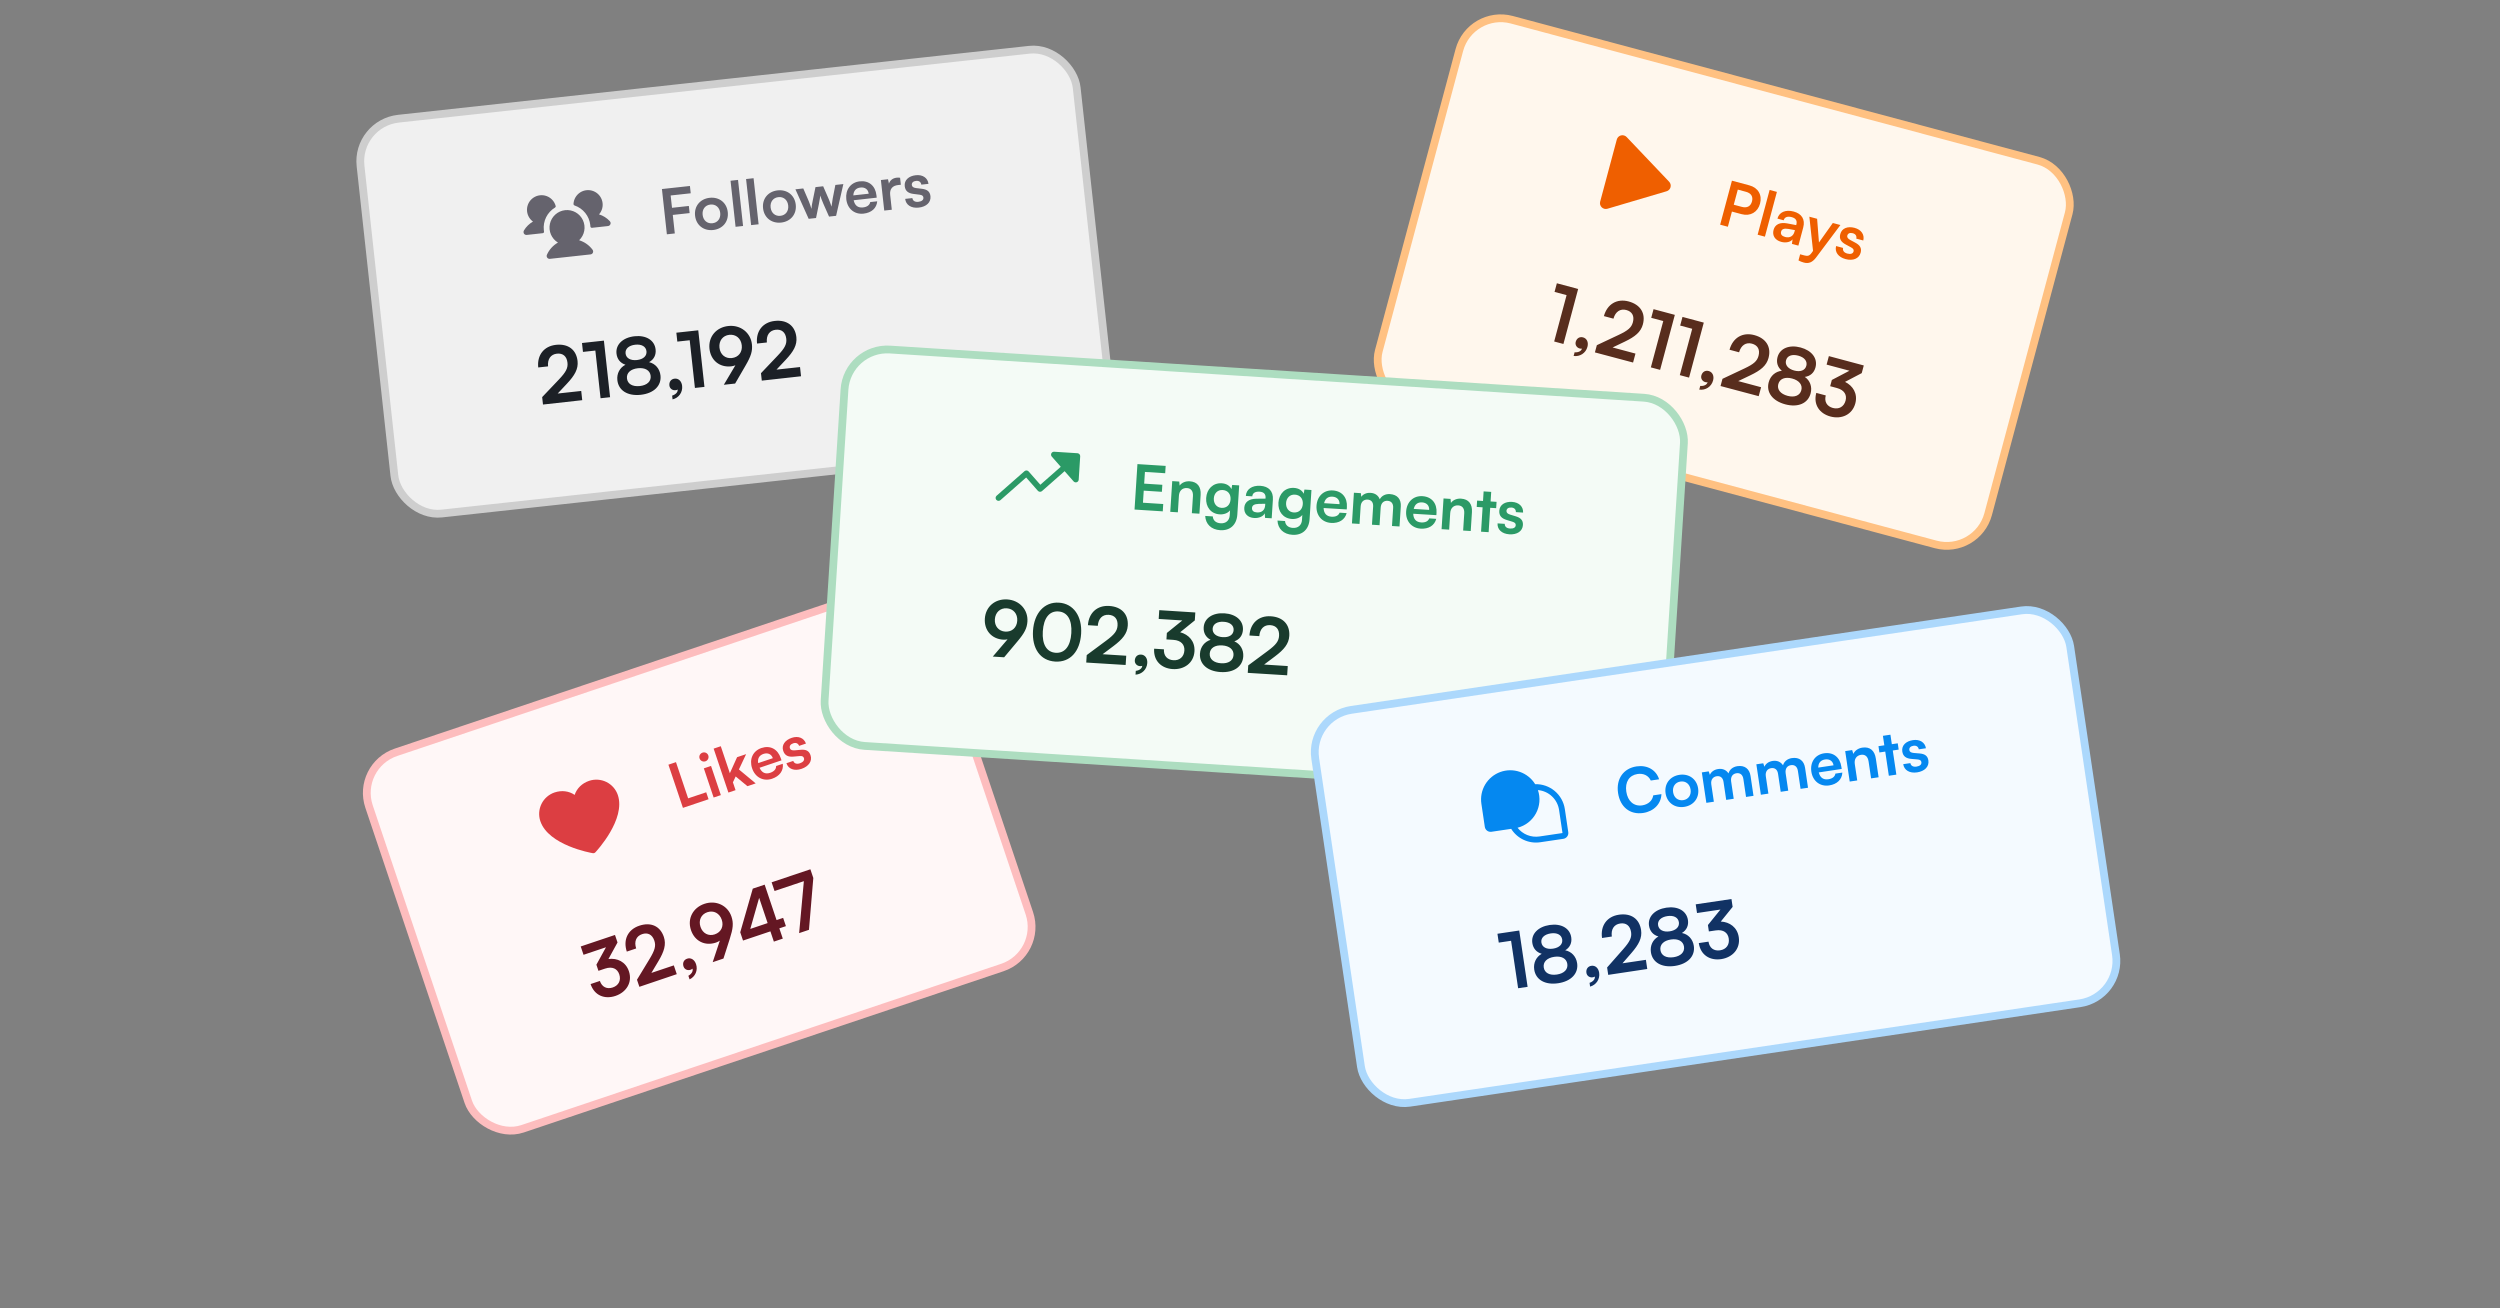 <svg width="642" height="336" viewBox="0 0 642 336" fill="none" xmlns="http://www.w3.org/2000/svg">
<rect x="0" y="0" width="642" height="336" fill="#808080" stroke="none"/>
<rect x="91.266" y="196.691" width="152" height="102" rx="11" transform="rotate(-18.577 91.266 196.691)" fill="#FFF7F7"/>
<rect x="91.266" y="196.691" width="152" height="102" rx="11" transform="rotate(-18.577 91.266 196.691)" stroke="#FDBDBE" stroke-width="2"/>
<g clip-path="url(#clip0_159_533)">
<path d="M158.662 204.173C160.752 210.393 153.221 218.528 152.898 218.868C152.814 218.959 152.708 219.027 152.59 219.066C152.472 219.106 152.347 219.116 152.225 219.095C151.762 219.019 140.846 217.084 138.756 210.863C138.266 209.402 138.377 207.806 139.063 206.426C139.748 205.046 140.953 203.994 142.414 203.502C144.249 202.885 146.121 203.134 147.57 204.131C148.124 202.461 149.465 201.132 151.3 200.515C152.761 200.026 154.357 200.136 155.737 200.822C157.117 201.508 158.169 202.713 158.662 204.173Z" fill="#DC3E42"/>
</g>
<path d="M173.59 195.718L176.714 205.015L181.355 203.455L181.957 205.245L175.375 207.457L171.649 196.37L173.59 195.718ZM181.165 195.501C180.528 195.715 179.859 195.383 179.65 194.761C179.441 194.139 179.779 193.486 180.416 193.272C181.022 193.068 181.686 193.385 181.895 194.007C182.104 194.629 181.772 195.297 181.165 195.501ZM183.262 204.806L180.744 197.314L182.595 196.692L185.113 204.184L183.262 204.806ZM188.89 202.914L187.055 203.531L183.262 192.247L185.097 191.631L187.427 198.562L189.284 194.444L191.604 193.664L189.752 197.595L194.062 201.176L191.938 201.89L188.922 199.393L188.212 200.897L188.89 202.914ZM198.263 199.984C196.033 200.733 193.926 199.635 193.146 197.315C192.356 194.964 193.342 192.826 195.541 192.087C197.786 191.333 199.716 192.355 200.501 194.691L200.69 195.252L195.053 197.163C195.633 198.437 196.555 198.87 197.783 198.457C198.799 198.115 199.334 197.497 199.307 196.713L201.021 196.137C201.253 197.882 200.219 199.326 198.263 199.984ZM196.066 193.599C194.974 193.966 194.505 194.782 194.701 195.965L198.462 194.701C198.115 193.67 197.173 193.227 196.066 193.599ZM201.946 195.994L203.705 195.403C203.939 196.05 204.562 196.297 205.412 196.011C206.276 195.721 206.629 195.214 206.446 194.668C206.318 194.289 206.029 194.082 205.311 194.155L203.854 194.29C202.402 194.44 201.536 194.022 201.133 192.824C200.639 191.353 201.587 190.055 203.316 189.474C204.999 188.908 206.463 189.497 206.968 190.948L205.208 191.539C204.979 190.907 204.417 190.64 203.704 190.88C202.976 191.125 202.663 191.601 202.852 192.162C202.995 192.587 203.42 192.748 204.108 192.685L205.565 192.55C206.921 192.415 207.751 192.777 208.139 193.93C208.648 195.447 207.675 196.82 205.825 197.442C203.96 198.069 202.44 197.466 201.946 195.994Z" fill="#DC3E42"/>
<path d="M155.369 248.741L153.682 249.308L153.153 247.735L155.615 243.257L149.851 245.194L149.131 243.052L157.928 240.095L158.578 242.029L156.248 246.272C158.512 245.976 160.683 246.976 161.505 249.422C162.461 252.265 160.848 254.812 158.043 255.755C155.332 256.666 152.667 255.705 151.66 252.709L154.049 251.907C154.584 253.499 155.875 254.078 157.354 253.581C158.871 253.071 159.544 251.748 159.028 250.212C158.557 248.809 157.303 248.091 155.369 248.741ZM173.795 250.165L164.19 253.414L163.578 251.594L166.822 246.242C168.164 244.019 168.484 242.898 168.038 241.571C167.509 239.998 166.356 239.394 164.896 239.884C163.38 240.394 162.789 241.774 163.369 243.563L160.961 244.372C159.961 241.332 161.232 238.711 164.17 237.723C167.128 236.729 169.534 237.798 170.477 240.604C171.126 242.538 170.555 244.354 169.056 246.863L167.274 249.846L173.037 247.909L173.795 250.165ZM178.745 247.594C179.274 249.168 178.557 250.801 177.085 251.507L176.773 250.578C177.575 250.139 178.048 249.411 177.825 248.747C177.698 248.874 177.54 248.969 177.313 249.046C176.574 249.294 175.782 248.949 175.527 248.19C175.221 247.28 175.605 246.476 176.458 246.189C177.406 245.871 178.35 246.419 178.745 247.594ZM187.411 241.073L185.785 246.156L183.018 247.086L184.851 241.554C184.541 241.764 184.2 241.942 183.859 242.056C180.996 243.018 178.387 241.659 177.444 238.853C176.45 235.896 177.955 233.09 180.912 232.096C183.907 231.089 186.884 232.537 187.839 235.38C188.4 237.049 188.258 238.447 187.411 241.073ZM185.35 236.196C184.782 234.509 183.269 233.709 181.639 234.257C180.046 234.793 179.323 236.344 179.89 238.031C180.45 239.699 181.958 240.48 183.55 239.945C185.199 239.39 185.91 237.864 185.35 236.196ZM201.822 237.833L200.135 238.401L201.021 241.036L198.727 241.807L197.841 239.172L190.808 241.535L190.094 239.412L193.311 228.203L196.363 227.177L199.421 236.277L201.109 235.71L201.822 237.833ZM192.672 238.546L197.127 237.048L194.948 230.565L192.672 238.546ZM198.153 226.576L208.106 223.231L208.858 225.468L207.74 238.777L205.218 239.625L206.431 226.283L198.905 228.813L198.153 226.576Z" fill="#641723"/>
<rect x="377.606" y="2.225" width="162" height="102" rx="11" transform="rotate(14.989 377.606 2.225)" fill="#FFF7ED"/>
<rect x="377.606" y="2.225" width="162" height="102" rx="11" transform="rotate(14.989 377.606 2.225)" stroke="#FFC182" stroke-width="2"/>
<g clip-path="url(#clip1_159_533)">
<path d="M428.995 48.076C428.93 48.322 428.802 48.547 428.624 48.729C428.446 48.911 428.224 49.044 427.979 49.115L412.794 53.603C412.538 53.679 412.267 53.685 412.008 53.621C411.748 53.557 411.511 53.425 411.32 53.238C411.131 53.054 410.994 52.822 410.923 52.568C410.853 52.313 410.852 52.045 410.92 51.789L415.194 35.827C415.262 35.572 415.398 35.34 415.586 35.155C415.774 34.969 416.008 34.837 416.264 34.773C416.523 34.706 416.794 34.71 417.051 34.784C417.308 34.858 417.54 34.999 417.724 35.193L428.635 46.668C428.811 46.852 428.937 47.078 429 47.325C429.063 47.571 429.062 47.83 428.995 48.076Z" fill="#EF5F00"/>
</g>
<path d="M447.246 54.999L444.757 54.333L443.714 58.228L441.736 57.698L444.761 46.4L449.228 47.596C451.5 48.205 452.571 50.081 451.979 52.292C451.395 54.471 449.502 55.604 447.246 54.999ZM448.37 49.255L446.268 48.692L445.229 52.571L447.3 53.126C448.66 53.49 449.581 52.958 449.912 51.722C450.243 50.485 449.683 49.606 448.37 49.255ZM453.23 60.776L451.36 60.275L454.439 48.776L456.309 49.277L453.23 60.776ZM457.426 62.115C455.803 61.68 455.066 60.472 455.451 59.035C455.828 57.629 457.084 57.021 458.929 57.366L461.262 57.808L461.308 57.638C461.585 56.603 461.079 56.02 460.12 55.763C459.008 55.465 458.265 55.764 458.05 56.567L456.443 56.137C456.885 54.483 458.535 53.765 460.606 54.32C462.662 54.87 463.631 56.322 463.064 58.44L461.823 63.077L460.169 62.634L460.332 61.468C459.796 62.17 458.616 62.433 457.426 62.115ZM458.425 60.858C459.584 61.169 460.512 60.672 460.827 59.497L460.934 59.095L459.309 58.793C458.106 58.586 457.554 58.853 457.389 59.471C457.202 60.166 457.575 60.631 458.425 60.858ZM461.852 66.877L462.274 65.301L463.402 65.603C464.144 65.802 464.653 65.756 465.218 64.946L465.587 64.432L464.643 55.649L466.636 56.183L467.11 62.273L470.67 57.263L472.618 57.784L466.378 66.118C465.425 67.387 464.465 67.759 463.213 67.424C462.687 67.283 462.24 67.097 461.852 66.877ZM471.512 63.186L473.305 63.666C473.142 64.335 473.525 64.885 474.391 65.116C475.272 65.352 475.846 65.125 475.995 64.569C476.098 64.182 475.972 63.85 475.333 63.514L474.045 62.821C472.752 62.143 472.261 61.316 472.588 60.095C472.989 58.596 474.497 58.039 476.259 58.511C477.974 58.97 478.869 60.27 478.487 61.758L476.694 61.278C476.852 60.624 476.531 60.091 475.805 59.897C475.063 59.698 474.539 59.922 474.386 60.494C474.27 60.927 474.536 61.296 475.143 61.624L476.432 62.317C477.636 62.954 478.128 63.715 477.814 64.89C477.4 66.436 475.83 67.042 473.944 66.537C472.043 66.028 471.11 64.685 471.512 63.186Z" fill="#EF5F00"/>
<path d="M402.298 75.795L399.207 74.967L399.802 72.745L405.269 74.209L401.488 88.332L399.112 87.695L402.298 75.795ZM407.655 89.072C407.226 90.675 405.725 91.64 404.108 91.414L404.362 90.468C405.273 90.546 406.069 90.2 406.25 89.524C406.075 89.56 405.891 89.552 405.659 89.49C404.905 89.288 404.437 88.562 404.644 87.79C404.892 86.862 405.657 86.404 406.526 86.637C407.492 86.896 407.976 87.874 407.655 89.072ZM419.372 93.099L409.572 90.496L410.069 88.641L415.731 85.975C418.078 84.865 418.964 84.108 419.326 82.755C419.755 81.152 419.129 80.011 417.642 79.613C416.096 79.199 414.84 80.022 414.335 81.833L411.881 81.176C412.728 78.09 415.237 76.609 418.231 77.41C421.245 78.217 422.659 80.439 421.893 83.298C421.365 85.269 419.885 86.466 417.249 87.728L414.115 89.228L419.988 90.8L419.372 93.099ZM427.127 82.442L424.035 81.615L424.63 79.393L430.098 80.857L426.316 94.979L423.94 94.343L427.127 82.442ZM434.56 84.433L431.469 83.605L432.064 81.383L437.531 82.847L433.75 96.97L431.374 96.334L434.56 84.433ZM439.917 97.71C439.488 99.314 437.987 100.278 436.37 100.052L436.624 99.106C437.535 99.184 438.331 98.838 438.512 98.162C438.337 98.198 438.153 98.19 437.921 98.128C437.168 97.926 436.699 97.2 436.906 96.428C437.155 95.5 437.919 95.042 438.788 95.275C439.754 95.534 440.238 96.512 439.917 97.71ZM451.634 101.738L441.834 99.134L442.331 97.28L447.993 94.613C450.34 93.503 451.226 92.746 451.588 91.394C452.017 89.79 451.391 88.649 449.904 88.251C448.358 87.837 447.102 88.66 446.597 90.471L444.143 89.814C444.99 86.728 447.499 85.247 450.493 86.049C453.507 86.856 454.921 89.077 454.155 91.936C453.628 93.907 452.147 95.105 449.511 96.366L446.377 97.866L452.25 99.439L451.634 101.738ZM454.204 98.16C454.654 96.48 455.963 95.381 457.581 95.214C456.495 94.322 456.103 93.079 456.47 91.707C457.071 89.466 459.474 88.453 462.391 89.234C465.289 90.01 466.832 92.059 466.216 94.358C465.849 95.73 464.869 96.606 463.474 96.791C464.822 97.711 465.42 99.342 464.965 101.042C464.282 103.592 461.727 104.709 458.442 103.83C455.177 102.955 453.516 100.73 454.204 98.16ZM458.655 92.52C458.339 93.698 459.161 94.726 460.765 95.155C462.349 95.579 463.55 95.114 463.866 93.936C464.181 92.757 463.373 91.754 461.789 91.33C460.186 90.9 458.965 91.36 458.655 92.52ZM456.666 98.633C456.298 100.005 457.211 101.16 459.046 101.652C460.843 102.133 462.21 101.588 462.578 100.216C462.945 98.844 462.033 97.689 460.217 97.203C458.4 96.717 457.033 97.261 456.666 98.633ZM471.707 99.638L469.988 99.177L470.417 97.574L474.944 95.204L469.071 93.631L469.655 91.448L478.619 93.849L478.092 95.819L473.805 98.067C475.855 99.071 477.111 101.105 476.444 103.598C475.668 106.495 472.916 107.726 470.057 106.96C467.294 106.22 465.605 103.946 466.422 100.894L468.857 101.545C468.422 103.168 469.178 104.364 470.685 104.768C472.231 105.182 473.524 104.451 473.943 102.886C474.326 101.457 473.678 100.165 471.707 99.638Z" fill="#582D1D"/>
<rect x="91.391" y="31.677" width="185" height="102" rx="11" transform="rotate(-6.236 91.391 31.677)" fill="#F0F0F0"/>
<rect x="91.391" y="31.677" width="185" height="102" rx="11" transform="rotate(-6.236 91.391 31.677)" stroke="#CECECE" stroke-width="2"/>
<g clip-path="url(#clip2_159_533)">
<path d="M139.705 59.451C139.713 59.501 139.71 59.552 139.698 59.602C139.686 59.651 139.663 59.697 139.632 59.738C139.601 59.778 139.563 59.812 139.518 59.837C139.474 59.862 139.425 59.878 139.375 59.883L135.263 60.332C135.095 60.351 134.925 60.312 134.782 60.222C134.638 60.132 134.529 59.996 134.473 59.837C134.437 59.727 134.425 59.611 134.439 59.497C134.453 59.382 134.492 59.272 134.553 59.174C135.116 58.23 135.914 57.448 136.869 56.904C136.385 56.551 135.992 56.087 135.725 55.551C135.457 55.015 135.321 54.423 135.33 53.824C135.338 53.224 135.49 52.636 135.772 52.108C136.054 51.579 136.459 51.126 136.953 50.786C137.446 50.447 138.014 50.23 138.608 50.155C139.203 50.08 139.807 50.148 140.369 50.354C140.932 50.56 141.437 50.898 141.842 51.339C142.247 51.781 142.541 52.313 142.698 52.891C142.719 52.969 142.713 53.051 142.683 53.126C142.652 53.2 142.598 53.263 142.529 53.304C141.547 53.895 140.755 54.754 140.245 55.781C139.736 56.808 139.531 57.959 139.655 59.098C139.668 59.217 139.681 59.335 139.705 59.451ZM156.575 56.767C155.824 55.968 154.878 55.376 153.83 55.051C154.227 54.602 154.509 54.064 154.655 53.483C154.801 52.901 154.805 52.294 154.668 51.711C154.53 51.127 154.255 50.586 153.865 50.13C153.475 49.676 152.982 49.321 152.427 49.096C151.872 48.87 151.271 48.781 150.674 48.836C150.077 48.891 149.502 49.088 148.998 49.411C148.493 49.734 148.073 50.173 147.772 50.691C147.472 51.21 147.301 51.793 147.272 52.391C147.269 52.472 147.292 52.551 147.337 52.617C147.383 52.683 147.45 52.733 147.526 52.758C148.612 53.123 149.572 53.791 150.291 54.683C151.01 55.576 151.458 56.655 151.584 57.794C151.597 57.914 151.61 58.031 151.611 58.15C151.614 58.201 151.628 58.25 151.65 58.296C151.673 58.341 151.705 58.382 151.744 58.414C151.783 58.447 151.828 58.472 151.876 58.487C151.925 58.501 151.976 58.506 152.027 58.501L156.139 58.051C156.307 58.033 156.464 57.959 156.585 57.84C156.705 57.721 156.782 57.565 156.803 57.397C156.814 57.282 156.801 57.166 156.762 57.057C156.724 56.948 156.661 56.849 156.58 56.767L156.575 56.767ZM148.721 61.698C149.401 61.048 149.861 60.202 150.035 59.277C150.209 58.353 150.089 57.397 149.693 56.544C149.296 55.692 148.641 54.985 147.822 54.523C147.003 54.061 146.059 53.868 145.124 53.97C144.189 54.072 143.309 54.465 142.609 55.093C141.909 55.72 141.423 56.552 141.219 57.47C141.016 58.389 141.105 59.348 141.475 60.212C141.845 61.077 142.476 61.805 143.281 62.292C142.026 63.007 141.033 64.104 140.447 65.424C140.394 65.545 140.373 65.677 140.388 65.808C140.402 65.939 140.451 66.064 140.528 66.17C140.606 66.276 140.711 66.36 140.831 66.413C140.952 66.466 141.084 66.487 141.215 66.472L151.653 65.332C151.784 65.317 151.909 65.269 152.015 65.191C152.121 65.113 152.205 65.009 152.258 64.888C152.311 64.768 152.331 64.635 152.317 64.505C152.303 64.374 152.254 64.249 152.176 64.143C151.318 62.98 150.109 62.123 148.727 61.697L148.721 61.698Z" fill="#65636D"/>
</g>
<path d="M177.097 54.721L172.771 55.194L173.29 59.949L171.254 60.172L169.984 48.545L177.173 47.759L177.378 49.636L172.225 50.199L172.571 53.364L176.897 52.892L177.097 54.721ZM178.494 55.389C178.227 52.94 179.808 51.061 182.242 50.795C184.675 50.529 186.625 52.022 186.892 54.471C187.16 56.921 185.579 58.8 183.145 59.066C180.712 59.331 178.762 57.838 178.494 55.389ZM180.435 55.177C180.591 56.608 181.62 57.478 182.956 57.332C184.292 57.186 185.108 56.115 184.952 54.683C184.796 53.252 183.767 52.383 182.431 52.529C181.095 52.674 180.278 53.745 180.435 55.177ZM190.818 58.034L188.893 58.244L187.6 46.411L189.525 46.2L190.818 58.034ZM194.81 57.598L192.885 57.808L191.592 45.975L193.517 45.764L194.81 57.598ZM195.953 53.481C195.685 51.032 197.267 49.153 199.7 48.887C202.134 48.621 204.083 50.114 204.351 52.564C204.619 55.013 203.037 56.892 200.604 57.158C198.17 57.424 196.221 55.931 195.953 53.481ZM197.893 53.269C198.05 54.701 199.078 55.57 200.414 55.424C201.751 55.278 202.567 54.207 202.411 52.776C202.254 51.344 201.226 50.475 199.89 50.621C198.554 50.767 197.737 51.838 197.893 53.269ZM207.666 56.193L204.262 48.614L206.282 48.393L207.684 51.652C207.927 52.254 208.161 52.92 208.384 53.636C208.444 52.857 208.533 52.348 208.702 51.541L209.415 48.051L211.388 47.835L212.806 51.093C212.936 51.4 213.383 52.543 213.536 53.057C213.599 52.455 213.75 51.488 213.84 50.98L214.521 47.493L216.573 47.269L214.712 55.423L212.898 55.621L211.445 52.336C211.014 51.337 210.757 50.608 210.65 50.218C210.611 50.592 210.528 51.164 210.271 52.496L209.558 55.986L207.666 56.193ZM221.756 54.863C219.418 55.118 217.593 53.595 217.328 51.162C217.058 48.697 218.479 46.819 220.785 46.567C223.139 46.31 224.806 47.721 225.074 50.171L225.138 50.759L219.223 51.422C219.517 52.79 220.325 53.41 221.614 53.269C222.679 53.152 223.334 52.662 223.475 51.891L225.272 51.694C225.126 53.448 223.808 54.639 221.756 54.863ZM220.975 48.156C219.829 48.281 219.197 48.978 219.135 50.176L223.08 49.745C222.961 48.663 222.136 48.029 220.975 48.156ZM231.14 45.645L231.337 47.442L230.621 47.52C229.221 47.673 228.428 48.517 228.595 50.043L229.012 53.861L227.072 54.073L226.215 46.231L228.044 46.032L228.28 47.165C228.529 46.349 229.219 45.742 230.269 45.627C230.54 45.598 230.813 45.6 231.14 45.645ZM232.451 51.071L234.296 50.869C234.386 51.551 234.942 51.925 235.833 51.828C236.739 51.729 237.193 51.309 237.13 50.736C237.087 50.339 236.849 50.075 236.131 49.993L234.679 49.813C233.229 49.65 232.472 49.056 232.335 47.8C232.166 46.257 233.37 45.192 235.183 44.994C236.948 44.801 238.252 45.689 238.435 47.214L236.59 47.416C236.501 46.749 236.009 46.368 235.261 46.45C234.498 46.533 234.091 46.932 234.155 47.521C234.204 47.966 234.585 48.214 235.27 48.3L236.722 48.479C238.076 48.637 238.81 49.169 238.942 50.378C239.116 51.968 237.871 53.102 235.931 53.314C233.975 53.528 232.619 52.614 232.451 51.071Z" fill="#65636D"/>
<path d="M149.516 102.765L139.438 103.886L139.23 101.977L143.543 97.442C145.328 95.557 145.88 94.531 145.728 93.139C145.548 91.489 144.551 90.653 143.02 90.82C141.43 90.993 140.557 92.216 140.742 94.087L138.217 94.362C137.889 91.179 139.691 88.89 142.773 88.553C145.874 88.214 147.996 89.773 148.318 92.716C148.539 94.743 147.593 96.396 145.593 98.526L143.214 101.059L149.258 100.399L149.516 102.765ZM152.886 90.023L149.705 90.371L149.455 88.085L155.082 87.47L156.67 102.003L154.224 102.271L152.886 90.023ZM158.538 97.635C158.349 95.905 159.172 94.407 160.62 93.665C159.284 93.227 158.469 92.21 158.315 90.798C158.063 88.492 159.937 86.678 162.939 86.35C165.921 86.024 168.101 87.375 168.359 89.741C168.513 91.153 167.917 92.324 166.683 93.002C168.273 93.372 169.421 94.675 169.612 96.424C169.899 99.049 167.921 101.015 164.541 101.385C161.181 101.752 158.827 100.279 158.538 97.635ZM160.645 90.765C160.777 91.978 161.916 92.638 163.566 92.458C165.196 92.28 166.147 91.411 166.015 90.198C165.882 88.986 164.766 88.343 163.136 88.521C161.486 88.701 160.514 89.572 160.645 90.765ZM161.004 97.184C161.158 98.596 162.427 99.342 164.316 99.136C166.165 98.934 167.242 97.931 167.088 96.519C166.934 95.108 165.665 94.361 163.796 94.565C161.927 94.769 160.85 95.772 161.004 97.184ZM175.171 99.097C175.351 100.747 174.302 102.189 172.713 102.564L172.607 101.59C173.484 101.333 174.101 100.722 174.025 100.026C173.875 100.123 173.7 100.183 173.462 100.209C172.686 100.293 171.987 99.786 171.9 98.991C171.796 98.037 172.343 97.333 173.237 97.236C174.231 97.127 175.036 97.864 175.171 99.097ZM177.117 87.376L173.936 87.723L173.686 85.437L179.313 84.822L180.901 99.356L178.455 99.623L177.117 87.376ZM191.457 93.877L188.782 98.495L185.88 98.812L188.853 93.799C188.506 93.938 188.135 94.038 187.777 94.078C184.775 94.406 182.516 92.52 182.195 89.577C181.856 86.476 183.925 84.057 187.027 83.718C190.168 83.374 192.766 85.424 193.092 88.407C193.283 90.156 192.846 91.492 191.457 93.877ZM190.486 88.671C190.292 86.902 188.984 85.797 187.275 85.984C185.605 86.167 184.566 87.528 184.76 89.297C184.951 91.047 186.256 92.131 187.926 91.949C189.656 91.76 190.677 90.421 190.486 88.671ZM205.705 96.625L195.627 97.747L195.419 95.838L199.732 91.303C201.517 89.418 202.069 88.391 201.917 87C201.737 85.35 200.74 84.513 199.209 84.68C197.619 84.854 196.746 86.076 196.931 87.947L194.406 88.223C194.078 85.04 195.88 82.75 198.962 82.414C202.063 82.075 204.185 83.633 204.507 86.576C204.728 88.604 203.782 90.257 201.782 92.386L199.403 94.92L205.447 94.259L205.705 96.625Z" fill="#1C2026"/>
<rect x="217.567" y="89.062" width="216" height="102" rx="11" transform="rotate(3.656 217.567 89.062)" fill="#F4FBF6"/>
<rect x="217.567" y="89.062" width="216" height="102" rx="11" transform="rotate(3.656 217.567 89.062)" stroke="#ADDDC0" stroke-width="2"/>
<path d="M277.395 117.184L277.012 123.172C277.003 123.32 276.95 123.462 276.86 123.58C276.77 123.698 276.646 123.787 276.506 123.835C276.366 123.883 276.214 123.888 276.071 123.85C275.927 123.811 275.798 123.732 275.7 123.62L273.394 120.997L267.586 126.108C267.512 126.173 267.426 126.223 267.333 126.255C267.24 126.286 267.141 126.3 267.043 126.293C266.945 126.287 266.848 126.261 266.76 126.218C266.671 126.175 266.592 126.114 266.527 126.04L263.52 122.621L256.917 128.432C256.767 128.563 256.572 128.63 256.373 128.617C256.174 128.605 255.989 128.514 255.857 128.364C255.726 128.215 255.659 128.019 255.672 127.821C255.685 127.622 255.776 127.437 255.925 127.305L263.092 120.999C263.166 120.934 263.252 120.884 263.345 120.852C263.438 120.821 263.537 120.807 263.635 120.814C263.734 120.82 263.83 120.846 263.918 120.889C264.007 120.933 264.086 120.993 264.151 121.067L267.158 124.486L272.403 119.872L270.095 117.25C269.997 117.138 269.934 117 269.915 116.853C269.895 116.706 269.919 116.556 269.985 116.423C270.05 116.29 270.154 116.179 270.282 116.105C270.411 116.03 270.558 115.996 270.706 116.005L276.694 116.388C276.893 116.401 277.078 116.492 277.209 116.641C277.341 116.79 277.408 116.986 277.395 117.184Z" fill="#2B9A66"/>
<path d="M298.597 131.315L291.348 130.852L292.094 119.179L299.343 119.643L299.222 121.527L294.017 121.194L293.825 124.196L298.488 124.494L298.372 126.298L293.71 126L293.512 129.098L298.717 129.431L298.597 131.315ZM302.473 131.563L300.525 131.438L301.029 123.55L302.834 123.666L302.928 124.698C303.474 123.931 304.462 123.529 305.532 123.597C307.511 123.724 308.455 125.019 308.324 127.063L308.014 131.917L306.066 131.792L306.347 127.401C306.431 126.076 305.817 125.395 304.811 125.331C303.614 125.255 302.826 126.038 302.745 127.315L302.473 131.563ZM309.744 127.891C309.891 125.592 311.502 123.963 313.754 124.107C314.935 124.182 315.83 124.737 316.239 125.612L316.42 124.534L318.224 124.649L317.746 132.138C317.577 134.772 315.891 136.316 313.337 136.153C311.069 136.008 309.603 134.616 309.498 132.493L311.446 132.617C311.509 133.647 312.252 134.304 313.45 134.38C314.791 134.466 315.707 133.675 315.791 132.366L315.875 131.056C315.333 131.759 314.329 132.16 313.196 132.087C310.96 131.945 309.598 130.174 309.744 127.891ZM311.711 127.968C311.627 129.294 312.41 130.338 313.687 130.419C315.028 130.505 315.919 129.616 316.006 128.243C316.092 126.902 315.337 125.923 313.98 125.837C312.686 125.754 311.794 126.675 311.711 127.968ZM322.07 133.023C320.393 132.916 319.434 131.877 319.529 130.392C319.622 128.939 320.734 128.096 322.611 128.072L324.985 128.047L324.997 127.871C325.065 126.802 324.454 126.33 323.464 126.266C322.314 126.193 321.645 126.631 321.592 127.462L319.931 127.355C320.04 125.647 321.517 124.619 323.657 124.756C325.78 124.891 327.016 126.125 326.876 128.312L326.57 133.102L324.862 132.993L324.792 131.818C324.405 132.611 323.3 133.102 322.07 133.023ZM322.803 131.595C324 131.672 324.813 131.002 324.89 129.789L324.917 129.373L323.264 129.396C322.043 129.43 321.555 129.8 321.514 130.439C321.468 131.157 321.924 131.539 322.803 131.595ZM328.3 129.077C328.447 126.777 330.058 125.149 332.31 125.293C333.491 125.368 334.386 125.922 334.795 126.798L334.976 125.719L336.78 125.835L336.302 133.324C336.133 135.958 334.447 137.502 331.892 137.339C329.625 137.194 328.159 135.801 328.054 133.678L330.002 133.803C330.065 134.833 330.808 135.49 332.006 135.566C333.347 135.652 334.263 134.861 334.347 133.551L334.431 132.242C333.889 132.945 332.885 133.346 331.751 133.273C329.516 133.13 328.154 131.36 328.3 129.077ZM330.267 129.154C330.182 130.48 330.965 131.524 332.243 131.605C333.584 131.691 334.475 130.802 334.562 129.429C334.648 128.087 333.893 127.109 332.536 127.023C331.242 126.94 330.35 127.861 330.267 129.154ZM341.808 134.285C339.46 134.135 337.925 132.321 338.081 129.878C338.239 127.403 339.961 125.798 342.276 125.946C344.639 126.097 346.039 127.773 345.882 130.232L345.845 130.823L339.904 130.459C339.959 131.858 340.648 132.607 341.942 132.69C343.011 132.758 343.74 132.388 344.012 131.652L345.816 131.767C345.371 133.47 343.867 134.416 341.808 134.285ZM342.19 127.543C341.041 127.47 340.298 128.048 340.031 129.217L343.991 129.47C344.06 128.384 343.356 127.618 342.19 127.543ZM349.128 134.544L347.18 134.42L347.684 126.532L349.473 126.646L349.573 127.582C350.014 126.953 350.845 126.493 351.979 126.566C353.176 126.642 353.969 127.286 354.326 128.223C354.783 127.338 355.747 126.806 356.945 126.883C358.861 127.005 359.841 128.222 359.725 130.043L359.395 135.2L357.463 135.077L357.76 130.43C357.833 129.296 357.264 128.667 356.337 128.608C355.395 128.547 354.638 129.108 354.555 130.402L354.27 134.873L352.322 134.748L352.62 130.086C352.69 128.984 352.137 128.355 351.211 128.296C350.285 128.237 349.495 128.796 349.414 130.073L349.128 134.544ZM364.823 135.755C362.476 135.605 360.94 133.792 361.097 131.349C361.255 128.874 362.977 127.268 365.292 127.416C367.655 127.567 369.055 129.244 368.898 131.703L368.86 132.294L362.919 131.93C362.974 133.329 363.664 134.078 364.957 134.161C366.027 134.229 366.756 133.859 367.027 133.123L368.832 133.238C368.386 134.941 366.883 135.887 364.823 135.755ZM365.206 129.014C364.056 128.941 363.314 129.518 363.047 130.688L367.007 130.941C367.076 129.855 366.371 129.089 365.206 129.014ZM372.144 136.015L370.196 135.89L370.7 128.002L372.504 128.118L372.598 129.15C373.144 128.383 374.132 127.981 375.202 128.05C377.182 128.176 378.125 129.471 377.995 131.515L377.684 136.369L375.736 136.244L376.017 131.853C376.102 130.528 375.488 129.847 374.482 129.783C373.284 129.707 372.497 130.49 372.415 131.767L372.144 136.015ZM382.281 136.663L380.333 136.538L380.733 130.279L379.216 130.182L379.32 128.553L380.837 128.65L380.994 126.191L382.942 126.316L382.785 128.775L384.318 128.873L384.214 130.501L382.681 130.403L382.281 136.663ZM384.571 134.404L386.423 134.522C386.395 135.21 386.879 135.674 387.773 135.731C388.683 135.789 389.202 135.453 389.238 134.879C389.264 134.479 389.075 134.179 388.382 133.974L386.983 133.548C385.582 133.138 384.938 132.423 385.019 131.162C385.118 129.613 386.486 128.771 388.307 128.887C390.079 129 391.211 130.099 391.129 131.633L389.277 131.514C389.304 130.843 388.884 130.383 388.134 130.335C387.367 130.286 386.898 130.609 386.86 131.199C386.832 131.647 387.164 131.956 387.825 132.159L389.225 132.585C390.53 132.973 391.162 133.623 391.085 134.836C390.983 136.433 389.562 137.336 387.614 137.212C385.65 137.086 384.472 135.953 384.571 134.404Z" fill="#2B9A66"/>
<path d="M261.292 164.704L257.864 168.794L254.95 168.607L258.74 164.18C258.374 164.257 257.991 164.292 257.632 164.27C254.618 164.077 252.717 161.831 252.906 158.877C253.105 155.764 255.559 153.736 258.673 153.935C261.827 154.136 264.034 156.602 263.843 159.596C263.73 161.352 263.07 162.593 261.292 164.704ZM261.229 159.409C261.343 157.633 260.244 156.32 258.528 156.21C256.851 156.103 255.594 157.265 255.481 159.042C255.369 160.798 256.468 162.091 258.145 162.198C259.881 162.309 261.117 161.165 261.229 159.409ZM265.276 161.972C265.566 157.442 268.197 154.523 271.93 154.762C275.662 155 277.921 158.231 277.631 162.762C277.343 167.273 274.835 170.139 270.963 169.891C267.091 169.644 264.988 166.483 265.276 161.972ZM267.791 162.133C267.576 165.506 268.812 167.489 271.107 167.636C273.422 167.784 274.901 165.974 275.116 162.601C275.337 159.148 274.101 157.165 271.786 157.017C269.49 156.871 268.012 158.68 267.791 162.133ZM289.065 170.767L278.945 170.141L279.067 168.225L284.095 164.498C286.178 162.947 286.898 162.031 286.987 160.634C287.093 158.978 286.255 157.982 284.718 157.884C283.121 157.782 282.052 158.836 281.912 160.711L279.377 160.549C279.601 157.356 281.77 155.411 284.864 155.609C287.977 155.807 289.8 157.708 289.611 160.662C289.481 162.697 288.265 164.163 285.928 165.917L283.15 168.004L289.217 168.392L289.065 170.767ZM294.62 170.261C294.514 171.917 293.232 173.158 291.603 173.254L291.665 172.276C292.574 172.174 293.287 171.678 293.331 170.98C293.167 171.049 292.984 171.078 292.745 171.063C291.966 171.013 291.365 170.393 291.416 169.595C291.477 168.637 292.136 168.038 293.035 168.095C294.033 168.159 294.699 169.023 294.62 170.261ZM301.317 164.316L299.541 164.202L299.647 162.545L303.62 159.332L297.552 158.944L297.696 156.689L306.957 157.281L306.827 159.317L303.065 162.363C305.273 162.945 306.904 164.693 306.74 167.267C306.549 170.261 304.092 172.008 301.138 171.819C298.284 171.637 296.181 169.739 296.382 166.585L298.897 166.746C298.79 168.423 299.767 169.447 301.323 169.547C302.92 169.649 304.044 168.678 304.148 167.062C304.242 165.585 303.353 164.446 301.317 164.316ZM308.152 167.859C308.263 166.122 309.33 164.787 310.884 164.306C309.643 163.645 309.015 162.503 309.106 161.086C309.254 158.77 311.411 157.305 314.425 157.498C317.419 157.689 319.334 159.394 319.183 161.77C319.092 163.187 318.303 164.239 316.971 164.695C318.474 165.332 319.381 166.813 319.269 168.569C319.101 171.204 316.814 172.801 313.421 172.584C310.048 172.369 307.982 170.513 308.152 167.859ZM311.407 161.453C311.329 162.671 312.337 163.517 313.994 163.623C315.63 163.727 316.717 163.035 316.795 161.817C316.872 160.6 315.883 159.775 314.246 159.671C312.59 159.565 311.483 160.256 311.407 161.453ZM310.658 167.838C310.568 169.255 311.689 170.209 313.585 170.33C315.441 170.449 316.675 169.646 316.766 168.229C316.856 166.812 315.735 165.858 313.859 165.738C311.982 165.618 310.749 166.421 310.658 167.838ZM330.543 173.418L320.423 172.791L320.545 170.875L325.573 167.148C327.656 165.598 328.376 164.682 328.465 163.285C328.571 161.628 327.733 160.633 326.196 160.534C324.599 160.432 323.53 161.486 323.39 163.361L320.855 163.199C321.079 160.007 323.248 158.061 326.341 158.259C329.455 158.458 331.278 160.358 331.089 163.312C330.959 165.348 329.743 166.813 327.406 168.568L324.627 170.655L330.695 171.043L330.543 173.418Z" fill="#193B2D"/>
<rect x="336.136" y="183.909" width="196" height="102" rx="11" transform="rotate(-8.442 336.136 183.909)" fill="#F4FAFF"/>
<rect x="336.136" y="183.909" width="196" height="102" rx="11" transform="rotate(-8.442 336.136 183.909)" stroke="#ACD8FC" stroke-width="2"/>
<g clip-path="url(#clip3_159_533)">
<path d="M394.227 201.376C393.322 199.903 391.937 198.789 390.305 198.22C388.673 197.651 386.895 197.663 385.271 198.254C383.648 198.846 382.278 199.979 381.393 201.464C380.509 202.948 380.164 204.693 380.418 206.402L381.299 212.337C381.357 212.73 381.569 213.085 381.889 213.322C382.208 213.558 382.609 213.659 383.002 213.6L388.072 212.848C388.847 214.084 389.966 215.068 391.291 215.679C392.615 216.29 394.09 216.503 395.533 216.29L401.468 215.409C401.862 215.351 402.216 215.139 402.453 214.819C402.69 214.499 402.79 214.099 402.732 213.705L401.851 207.77C401.581 205.957 400.657 204.305 399.252 203.126C397.847 201.948 396.059 201.325 394.227 201.376ZM401.248 213.925L395.313 214.806C394.263 214.961 393.191 214.835 392.206 214.441C391.221 214.048 390.357 213.4 389.703 212.565C390.704 212.309 391.64 211.849 392.454 211.213C393.268 210.578 393.942 209.781 394.434 208.873C394.926 207.964 395.224 206.964 395.311 205.935C395.398 204.906 395.271 203.87 394.938 202.893C396.285 203.007 397.554 203.572 398.539 204.497C399.525 205.423 400.169 206.653 400.367 207.99L401.248 213.925Z" fill="#0588F0"/>
</g>
<path d="M421.956 208.771C418.585 209.272 416.053 207.253 415.515 203.629C414.982 200.036 416.89 197.311 420.277 196.808C423.015 196.402 425.294 197.697 426.059 200.123L423.922 200.44C423.327 199.154 422.054 198.534 420.519 198.762C418.382 199.079 417.267 200.83 417.633 203.298C417.997 205.752 419.593 207.132 421.714 206.818C423.281 206.585 424.362 205.584 424.551 204.245L426.656 203.933C426.575 206.436 424.694 208.365 421.956 208.771ZM427.72 203.71C427.358 201.273 428.866 199.335 431.287 198.975C433.709 198.616 435.715 200.033 436.076 202.47C436.438 204.907 434.93 206.846 432.509 207.205C430.087 207.564 428.081 206.148 427.72 203.71ZM429.651 203.424C429.862 204.848 430.923 205.677 432.253 205.48C433.582 205.283 434.357 204.181 434.145 202.757C433.934 201.332 432.873 200.503 431.543 200.7C430.214 200.898 429.439 201.999 429.651 203.424ZM440.12 205.881L438.189 206.168L437.029 198.35L438.801 198.087L439.096 198.981C439.395 198.273 440.112 197.649 441.235 197.483C442.422 197.307 443.332 197.77 443.877 198.611C444.139 197.65 444.97 196.928 446.157 196.752C448.057 196.47 449.27 197.455 449.538 199.259L450.297 204.371L448.382 204.655L447.698 200.05C447.531 198.926 446.843 198.43 445.925 198.566C444.991 198.705 444.368 199.412 444.559 200.694L445.216 205.125L443.285 205.412L442.6 200.79C442.437 199.698 441.765 199.2 440.847 199.336C439.929 199.472 439.274 200.184 439.462 201.45L440.12 205.881ZM454.123 203.803L452.192 204.09L451.032 196.271L452.804 196.008L453.099 196.903C453.398 196.195 454.114 195.571 455.238 195.405C456.425 195.228 457.335 195.692 457.88 196.533C458.142 195.572 458.973 194.85 460.16 194.674C462.059 194.392 463.273 195.377 463.541 197.181L464.299 202.293L462.384 202.577L461.701 197.972C461.534 196.848 460.846 196.352 459.928 196.488C458.994 196.626 458.371 197.334 458.561 198.615L459.219 203.047L457.288 203.334L456.602 198.712C456.44 197.62 455.768 197.121 454.85 197.258C453.932 197.394 453.277 198.106 453.465 199.372L454.123 203.803ZM469.723 201.698C467.397 202.044 465.515 200.592 465.156 198.171C464.792 195.717 466.139 193.787 468.434 193.446C470.776 193.099 472.496 194.445 472.858 196.882L472.945 197.468L467.06 198.357C467.407 199.713 468.238 200.301 469.52 200.111C470.58 199.954 471.216 199.439 471.327 198.662L473.115 198.397C473.037 200.155 471.765 201.395 469.723 201.698ZM468.685 195.027C467.545 195.196 466.94 195.916 466.924 197.116L470.849 196.533C470.689 195.457 469.84 194.855 468.685 195.027ZM476.936 200.418L475.005 200.704L473.844 192.886L475.633 192.62L475.941 193.61C476.315 192.746 477.196 192.146 478.256 191.988C480.219 191.697 481.413 192.766 481.713 194.791L482.427 199.603L480.497 199.889L479.851 195.537C479.656 194.223 478.913 193.686 477.916 193.834C476.729 194.011 476.123 194.942 476.311 196.208L476.936 200.418ZM486.983 198.927L485.053 199.213L484.132 193.009L482.628 193.232L482.389 191.618L483.892 191.395L483.531 188.957L485.461 188.671L485.823 191.108L487.342 190.883L487.582 192.497L486.063 192.722L486.983 198.927ZM488.749 196.238L490.585 195.966C490.702 196.644 491.272 196.996 492.158 196.865C493.06 196.731 493.497 196.294 493.412 195.724C493.354 195.328 493.106 195.074 492.386 195.019L490.928 194.896C489.472 194.788 488.693 194.225 488.508 192.974C488.28 191.439 489.441 190.329 491.246 190.061C493.002 189.8 494.34 190.637 494.581 192.154L492.745 192.426C492.631 191.764 492.124 191.402 491.38 191.513C490.621 191.625 490.229 192.039 490.316 192.625C490.382 193.068 490.772 193.301 491.46 193.361L492.918 193.484C494.277 193.59 495.031 194.093 495.209 195.296C495.444 196.878 494.244 198.059 492.313 198.346C490.367 198.635 488.977 197.773 488.749 196.238Z" fill="#0588F0"/>
<path d="M388.046 241.593L384.881 242.063L384.543 239.788L390.142 238.957L392.288 253.419L389.855 253.78L388.046 241.593ZM393.987 248.981C393.732 247.26 394.496 245.731 395.914 244.935C394.563 244.549 393.709 243.564 393.501 242.159C393.16 239.864 394.963 237.979 397.95 237.536C400.918 237.095 403.148 238.362 403.497 240.716C403.706 242.12 403.155 243.314 401.948 244.039C403.551 244.347 404.748 245.605 405.007 247.346C405.394 249.957 403.493 251.999 400.13 252.498C396.787 252.994 394.378 251.613 393.987 248.981ZM395.828 242.036C396.007 243.243 397.17 243.859 398.812 243.615C400.434 243.374 401.351 242.47 401.172 241.263C400.993 240.056 399.853 239.457 398.231 239.698C396.589 239.942 395.652 240.849 395.828 242.036ZM396.434 248.436C396.642 249.841 397.939 250.538 399.818 250.259C401.658 249.986 402.696 248.942 402.488 247.538C402.279 246.133 400.983 245.436 399.123 245.712C397.263 245.988 396.225 247.032 396.434 248.436ZM410.664 249.802C410.908 251.444 409.914 252.926 408.341 253.362L408.197 252.392C409.064 252.102 409.658 251.468 409.555 250.775C409.408 250.878 409.236 250.944 408.999 250.979C408.227 251.094 407.509 250.614 407.391 249.823C407.251 248.873 407.77 248.149 408.66 248.017C409.649 247.87 410.482 248.576 410.664 249.802ZM423.017 248.838L412.989 250.347L412.707 248.447L416.843 243.75C418.555 241.797 419.066 240.751 418.861 239.366C418.617 237.724 417.589 236.926 416.066 237.152C414.483 237.387 413.658 238.642 413.914 240.504L411.402 240.877C410.952 237.709 412.665 235.352 415.731 234.897C418.817 234.439 420.997 235.915 421.432 238.843C421.731 240.861 420.85 242.548 418.933 244.754L416.653 247.377L422.667 246.484L423.017 248.838ZM423.952 244.534C423.697 242.813 424.461 241.284 425.879 240.488C424.528 240.102 423.674 239.116 423.465 237.712C423.125 235.417 424.928 233.532 427.915 233.089C430.882 232.648 433.112 233.915 433.462 236.269C433.67 237.673 433.12 238.867 431.913 239.592C433.516 239.9 434.713 241.158 434.972 242.899C435.359 245.51 433.458 247.552 430.095 248.051C426.752 248.547 424.343 247.166 423.952 244.534ZM425.793 237.589C425.972 238.796 427.135 239.412 428.777 239.168C430.399 238.927 431.316 238.023 431.137 236.816C430.958 235.609 429.818 235.01 428.195 235.251C426.553 235.495 425.616 236.402 425.793 237.589ZM426.399 243.989C426.607 245.394 427.904 246.091 429.783 245.812C431.623 245.539 432.661 244.495 432.452 243.091C432.244 241.686 430.948 240.989 429.088 241.265C427.228 241.541 426.19 242.585 426.399 243.989ZM440.599 238.93L438.838 239.191L438.595 237.549L441.806 233.575L435.792 234.467L435.46 232.232L444.64 230.869L444.939 232.887L441.899 236.654C444.179 236.761 446.141 238.128 446.52 240.68C446.96 243.647 444.925 245.87 441.997 246.305C439.168 246.724 436.713 245.309 436.25 242.184L438.742 241.814C438.989 243.475 440.159 244.272 441.702 244.043C443.284 243.809 444.18 242.624 443.942 241.022C443.725 239.558 442.617 238.63 440.599 238.93Z" fill="#113264"/>
<defs>
<clipPath id="clip0_159_533">
<rect width="24" height="24" fill="white" transform="translate(134.287 202.276) rotate(-18.577)"/>
</clipPath>
<clipPath id="clip1_159_533">
<rect width="24" height="24" fill="white" transform="translate(410.365 30.665) rotate(14.989)"/>
</clipPath>
<clipPath id="clip2_159_533">
<rect width="24" height="24" fill="white" transform="translate(132.224 46.329) rotate(-6.236)"/>
</clipPath>
<clipPath id="clip3_159_533">
<rect width="24" height="24" fill="white" transform="translate(377.503 196.978) rotate(-8.442)"/>
</clipPath>
</defs>
</svg>
